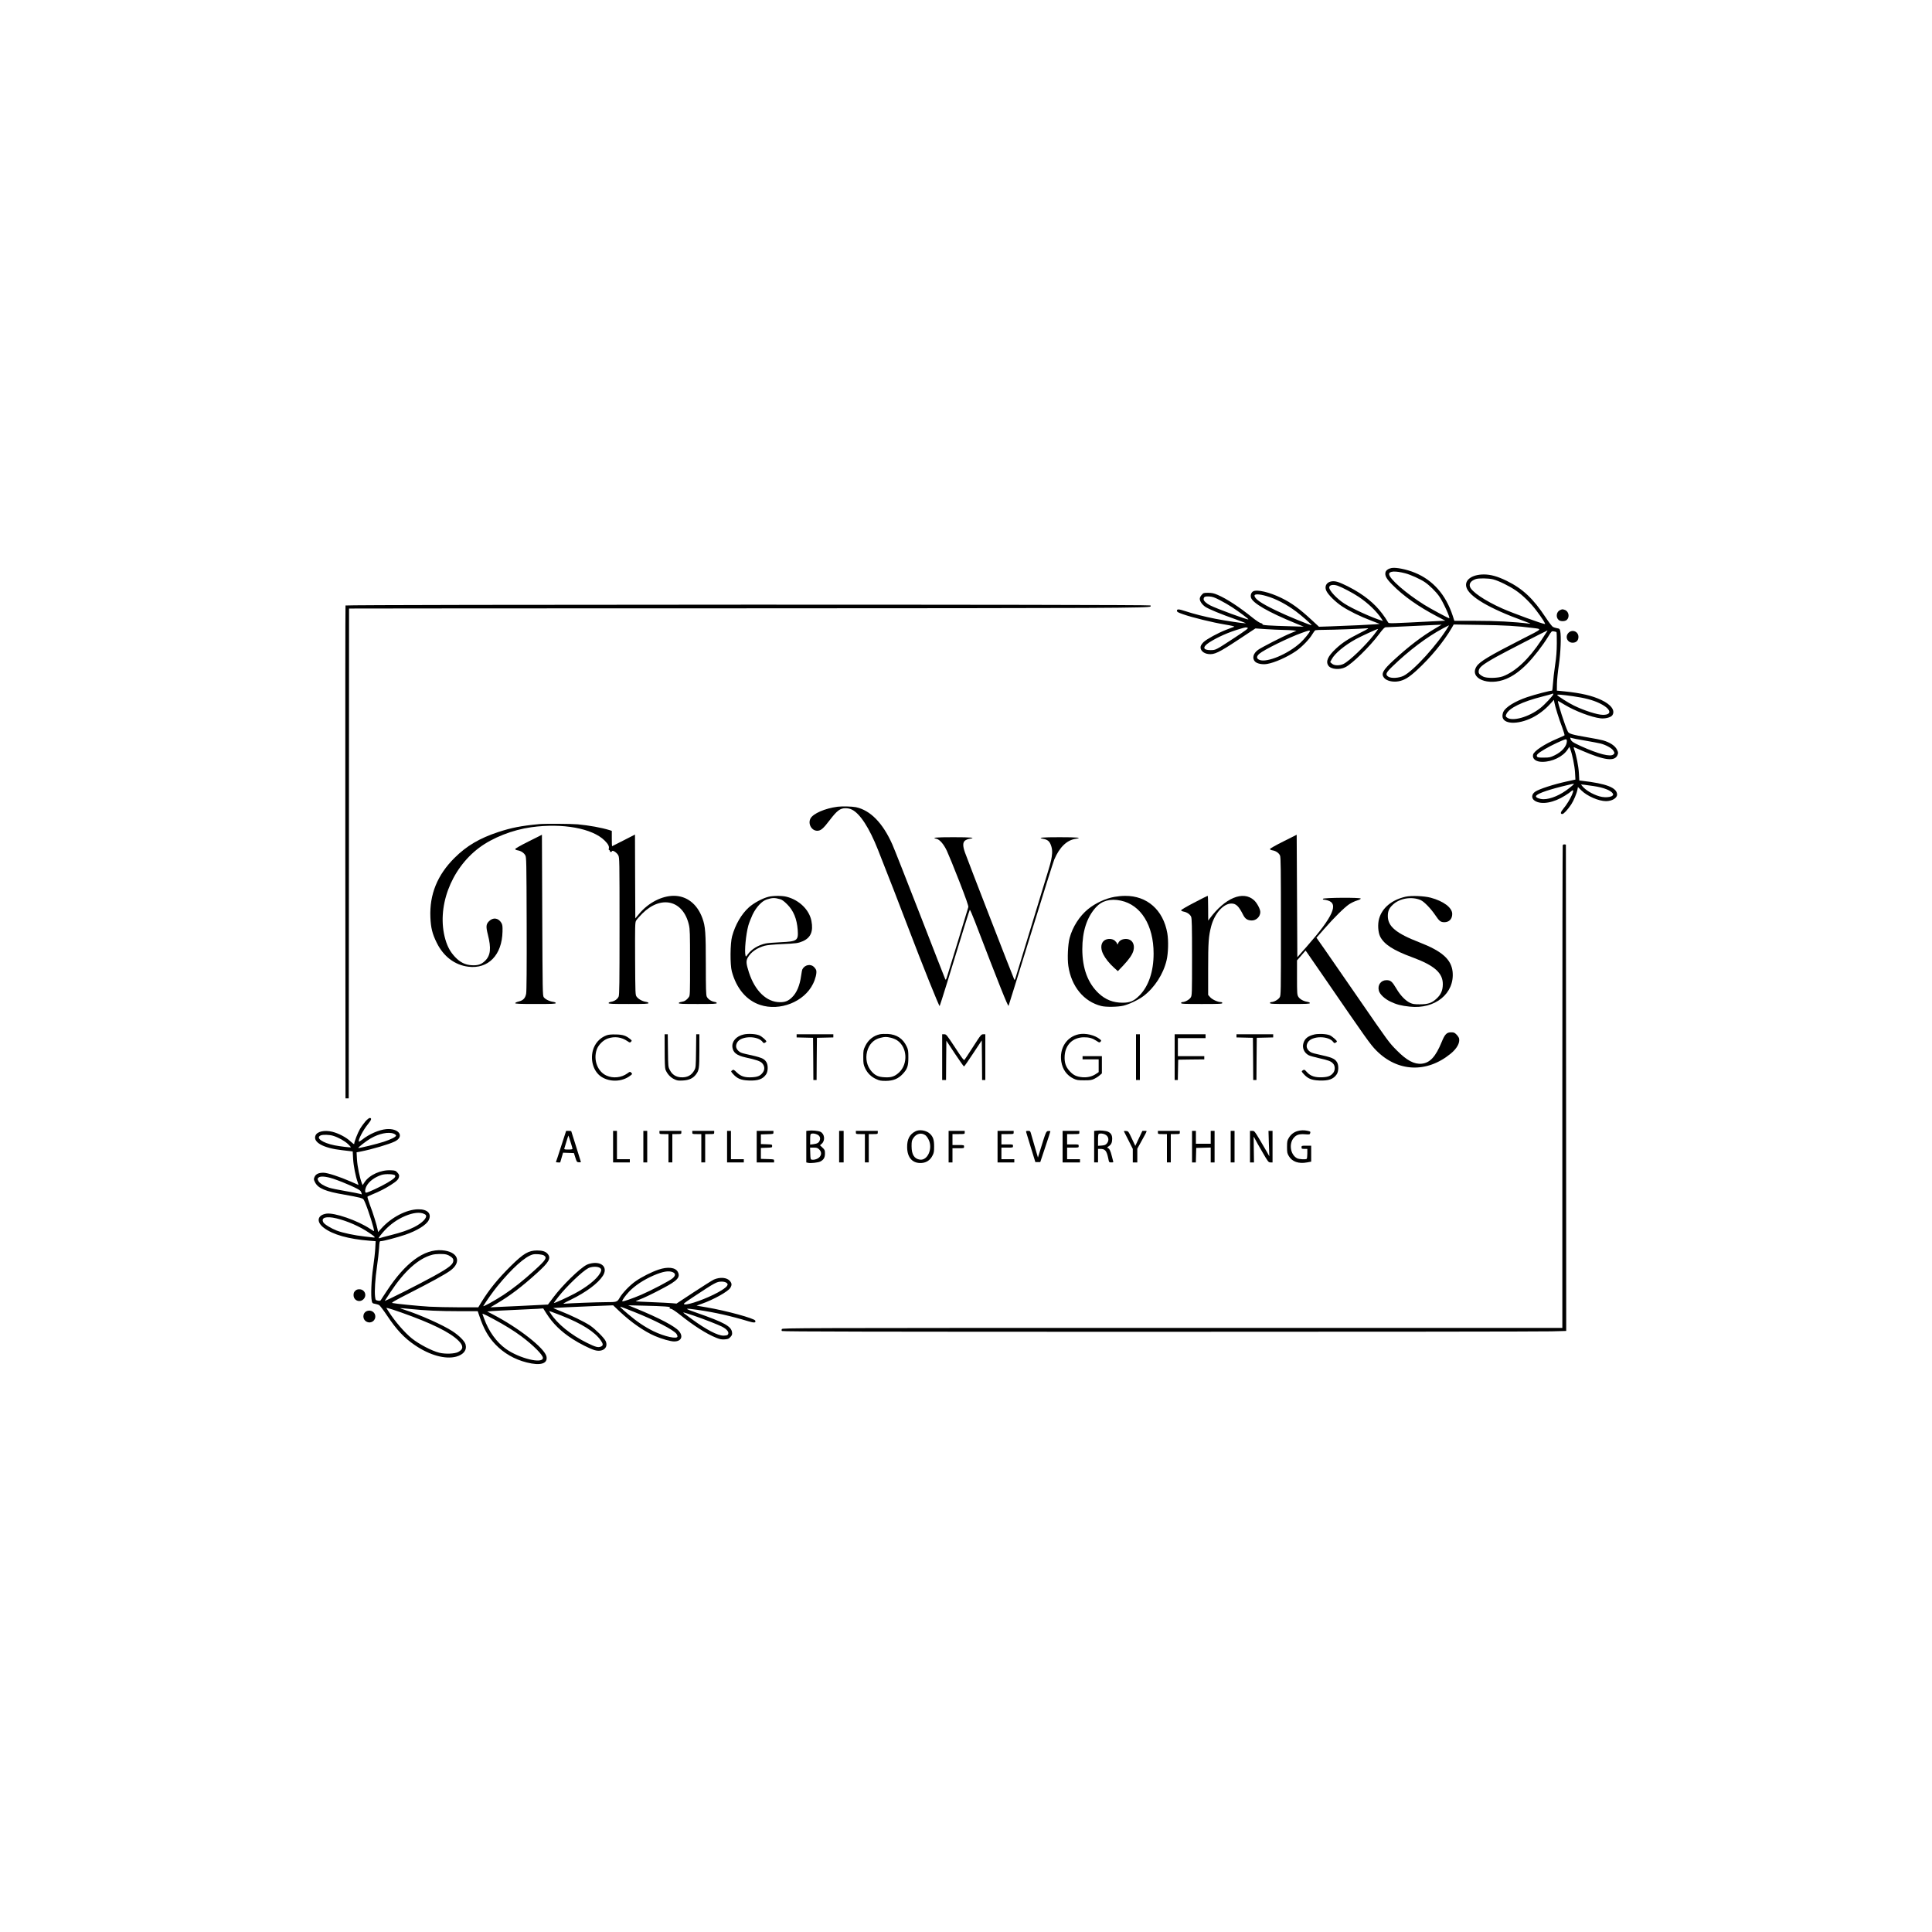 <svg preserveAspectRatio="xMidYMid meet" viewBox="0 0 3000 3000" height="3000pt" width="3000pt" xmlns="http://www.w3.org/2000/svg" version="1.0">

<g stroke="none" fill="#000000" transform="translate(0,3000) scale(0.1,-0.1)">
<path d="M21608 21180 c-49 -9 -86 -35 -94 -66 -13 -52 13 -100 104 -192 176
-179 406 -341 696 -493 l128 -67 -118 -6 c-752 -39 -758 -40 -769 -21 -115
193 -248 330 -445 457 -107 70 -269 151 -343 173 -127 37 -219 -39 -171 -141
29 -61 140 -171 244 -240 111 -73 279 -156 459 -224 l125 -48 -65 -6 c-67 -6
-390 -21 -696 -32 l-182 -6 -108 100 c-192 178 -316 269 -478 348 -184 89
-375 134 -435 102 -30 -16 -45 -56 -36 -94 22 -87 266 -228 701 -406 l120 -49
-200 6 c-341 9 -447 17 -441 30 3 8 -7 15 -26 19 -16 3 -73 40 -125 82 -210
169 -405 297 -546 357 -58 25 -86 31 -145 32 -71 0 -75 -1 -103 -33 -18 -19
-29 -43 -29 -61 0 -37 36 -89 85 -123 53 -36 247 -116 470 -194 99 -35 170
-63 157 -63 -41 -1 -314 40 -467 70 -172 34 -339 76 -472 120 -101 33 -128 34
-128 4 0 -16 18 -26 95 -53 141 -50 461 -128 648 -159 105 -17 158 -30 146
-35 -11 -4 -66 -25 -124 -47 -128 -50 -301 -144 -351 -191 -21 -20 -41 -49
-45 -65 -14 -57 40 -112 121 -121 91 -11 160 22 460 220 l269 178 161 -11 c88
-6 208 -11 265 -12 58 -1 129 -4 158 -7 l53 -7 -93 -39 c-115 -47 -449 -218
-503 -257 -75 -54 -95 -129 -49 -180 31 -34 113 -51 187 -39 118 19 316 107
454 202 89 62 208 185 251 260 18 31 39 59 48 62 9 3 75 6 147 6 126 0 565 16
654 24 36 3 21 -7 -110 -73 -186 -93 -279 -155 -376 -246 -123 -116 -158 -195
-115 -260 38 -58 173 -71 265 -25 107 54 378 319 519 508 66 88 89 112 108
112 13 0 160 7 325 15 166 8 356 17 422 20 l120 5 -90 -53 c-218 -128 -419
-282 -653 -497 -169 -156 -200 -212 -151 -274 38 -48 136 -72 226 -55 90 17
160 59 279 168 217 198 423 448 549 665 l28 49 406 -6 c377 -5 585 -17 816
-47 156 -20 169 -6 -161 -174 -511 -261 -657 -348 -706 -424 -119 -186 181
-311 462 -193 104 44 205 115 316 226 105 105 247 287 335 431 52 85 53 86 87
80 19 -3 37 -8 41 -11 3 -4 6 -82 5 -173 -1 -125 -7 -211 -27 -343 -15 -97
-29 -226 -33 -287 -4 -61 -10 -109 -14 -107 -11 7 -270 -60 -389 -101 -185
-63 -328 -151 -366 -225 -8 -15 -15 -45 -15 -67 0 -128 233 -141 465 -25 97
49 194 123 269 205 l65 71 7 -39 c11 -64 72 -261 121 -387 24 -66 41 -122 36
-126 -4 -4 -54 -26 -110 -50 -200 -84 -365 -193 -378 -250 -14 -65 45 -111
144 -111 153 0 319 80 391 189 l29 44 12 -29 c33 -84 70 -267 76 -369 l6 -110
-128 -28 c-211 -46 -434 -118 -496 -160 -60 -40 -63 -105 -7 -141 101 -66 294
-33 473 82 39 24 80 53 92 65 82 75 -14 -142 -118 -266 -48 -58 -55 -87 -19
-87 21 0 83 67 137 148 39 59 87 173 98 234 l7 37 54 -53 c89 -88 269 -166
382 -166 93 0 173 48 172 103 -2 106 -167 170 -546 213 l-41 5 -6 112 c-6 108
-39 276 -71 366 -12 31 -12 42 -3 38 6 -3 65 -28 129 -56 345 -149 501 -168
544 -66 13 33 13 39 -5 79 -28 63 -106 117 -221 150 -30 9 -136 29 -235 46
-240 41 -292 56 -309 89 -41 78 -165 466 -154 476 2 2 48 -24 103 -58 162 -98
415 -194 557 -211 71 -9 160 14 183 46 51 73 -16 167 -170 239 -143 67 -313
107 -568 133 l-122 12 1 104 c1 58 14 191 30 295 28 194 38 446 21 527 -7 33
-11 37 -48 43 -22 4 -52 13 -65 20 -13 7 -64 73 -112 146 -193 293 -357 448
-607 570 -140 69 -248 99 -353 99 -186 0 -305 -86 -272 -198 41 -145 356 -331
890 -524 82 -29 119 -46 95 -43 -248 31 -522 45 -866 45 l-306 0 -26 81 c-108
326 -306 551 -587 666 -129 53 -294 86 -362 73z m212 -82 c85 -22 235 -90 307
-139 70 -48 169 -145 219 -216 59 -81 179 -343 157 -343 -15 0 -297 152 -389
210 -280 175 -544 405 -544 475 0 48 96 53 250 13z m1364 -94 c86 -22 250
-102 354 -173 107 -73 229 -193 321 -315 86 -114 145 -206 131 -206 -36 0
-500 169 -662 241 -274 122 -484 265 -504 343 -12 49 20 89 91 114 46 16 199
14 269 -4z m-2413 -99 c71 -25 235 -112 324 -171 150 -100 285 -230 361 -348
l18 -29 -24 8 c-148 45 -453 184 -574 262 -117 75 -236 202 -236 251 0 39 62
51 131 27z m-1108 -160 c150 -43 308 -126 462 -240 87 -65 248 -206 241 -212
-8 -9 -391 148 -554 228 -234 113 -332 181 -332 231 0 27 78 24 183 -7z m-723
-63 c57 -29 141 -78 189 -109 104 -68 262 -185 256 -191 -10 -11 -492 166
-592 217 -60 30 -103 70 -103 95 0 38 20 48 86 44 50 -3 81 -13 164 -56z
m3554 -404 c-164 -277 -543 -695 -701 -773 -72 -35 -191 -42 -236 -12 -49 32
-38 60 66 160 252 244 534 457 782 589 101 53 99 53 89 36z m-3120 -27 c15 -6
-29 -39 -210 -158 -291 -190 -284 -187 -366 -188 -122 0 -130 48 -20 120 129
82 299 158 474 209 91 27 95 28 122 17z m1960 -108 c-135 -172 -376 -404 -471
-452 -61 -30 -143 -29 -180 3 l-28 25 24 45 c46 88 200 216 375 312 84 46 339
163 345 158 2 -1 -27 -43 -65 -91z m-994 58 c0 -18 -89 -128 -146 -180 -193
-177 -522 -315 -637 -268 -49 21 -50 53 -3 95 71 62 457 252 656 323 111 40
130 44 130 30z m3684 -3 c-4 -7 -44 -69 -90 -138 -195 -295 -400 -488 -600
-563 -80 -29 -250 -31 -304 -3 -53 28 -70 46 -70 75 0 64 46 103 275 232 105
59 782 408 793 409 2 0 0 -6 -4 -12z m96 -976 c0 -20 -134 -164 -202 -217
-177 -140 -437 -213 -519 -146 -21 17 -22 21 -9 51 39 94 246 195 560 274 79
20 146 39 149 41 7 8 21 6 21 -3z m305 -33 c178 -25 309 -59 410 -108 179 -85
209 -181 56 -181 -86 0 -292 66 -450 143 -90 43 -261 153 -261 166 0 10 68 5
245 -20z m188 -689 c100 -17 209 -38 242 -46 82 -21 174 -72 196 -109 23 -37
23 -40 3 -59 -43 -44 -231 4 -506 128 -129 59 -150 74 -162 114 -7 20 -5 21
19 12 14 -5 108 -24 208 -40z m-283 -10 c0 -75 -78 -165 -189 -218 -68 -33
-82 -36 -169 -36 -78 -1 -96 2 -105 16 -16 24 10 50 120 115 99 59 297 152
326 153 12 0 17 -8 17 -30z m110 -665 c0 -3 -34 -32 -76 -65 -130 -104 -285
-170 -396 -170 -58 0 -118 23 -118 44 0 33 140 87 395 152 170 43 195 48 195
39z m305 -31 c157 -23 268 -67 299 -116 30 -49 -99 -76 -210 -43 -106 31 -216
97 -265 159 l-20 25 53 -5 c29 -3 94 -12 143 -20z"></path>
<path d="M5365 20598 c-3 -7 -4 -1732 -3 -3833 l3 -3820 25 0 25 0 3 3803 2
3802 103 1 c56 1 2775 3 6042 3 5671 2 6277 4 6301 29 4 3 3 10 -1 16 -10 17
-12494 15 -12500 -1z"></path>
<path d="M24224 20526 c-56 -25 -69 -110 -22 -152 27 -26 99 -25 127 0 48 44
31 134 -30 155 -39 13 -37 13 -75 -3z"></path>
<path d="M24356 20174 c-59 -59 -20 -154 64 -154 56 0 90 34 90 90 0 84 -95
123 -154 64z"></path>
<path d="M13005 17473 c-194 -25 -380 -106 -420 -183 -43 -82 17 -190 105
-190 55 0 93 32 194 165 113 148 162 185 244 185 36 0 71 -7 99 -21 127 -61
271 -283 406 -624 180 -455 318 -811 468 -1205 224 -589 482 -1231 490 -1222
3 4 56 169 117 367 254 831 345 1120 351 1127 4 5 40 -79 81 -185 372 -970
512 -1321 521 -1305 4 7 158 506 344 1108 185 602 350 1126 366 1164 81 191
195 301 332 321 112 17 29 25 -248 25 -274 0 -351 -7 -258 -25 62 -11 93 -33
114 -80 27 -61 33 -120 20 -201 -11 -73 -22 -112 -109 -394 -95 -311 -444
-1455 -454 -1489 -5 -18 -13 -29 -17 -25 -8 9 -726 1859 -768 1979 -34 97 -34
152 0 181 15 12 47 26 72 29 109 17 25 25 -250 25 -275 0 -347 -7 -264 -25 51
-11 113 -83 162 -187 24 -51 111 -263 192 -471 106 -272 145 -385 141 -402 -7
-27 -307 -1010 -333 -1089 -11 -35 -18 -45 -24 -34 -4 8 -181 459 -392 1004
-212 544 -405 1035 -431 1092 -148 333 -341 530 -565 578 -60 12 -213 16 -286
7z"></path>
<path d="M8370 17203 c-283 -27 -428 -56 -633 -123 -291 -96 -492 -215 -678
-400 -268 -266 -391 -569 -376 -924 7 -163 30 -257 98 -394 105 -214 279 -346
490 -373 311 -39 525 182 532 546 2 85 -1 105 -18 135 -46 77 -128 89 -191 26
-47 -47 -50 -83 -19 -206 55 -215 43 -327 -44 -411 -57 -55 -112 -73 -208 -67
-100 6 -178 45 -256 127 -74 79 -117 157 -151 272 -142 491 80 1092 524 1425
210 157 517 278 811 319 486 67 946 -17 1138 -207 54 -54 73 -90 65 -123 -4
-15 -2 -25 5 -25 6 0 11 -7 11 -15 0 -18 27 -20 33 -2 8 22 77 -23 98 -65 18
-36 19 -72 19 -1098 0 -900 -2 -1066 -14 -1095 -17 -40 -65 -73 -118 -81 -23
-4 -38 -12 -38 -20 0 -12 54 -14 310 -14 258 0 310 2 310 14 0 8 -16 16 -42
20 -54 8 -115 42 -142 79 -21 28 -21 38 -24 588 -2 507 -1 562 14 591 9 18 54
69 99 114 292 289 633 206 722 -176 16 -67 18 -132 18 -587 0 -501 0 -512 -21
-539 -31 -43 -67 -65 -112 -71 -26 -4 -42 -11 -42 -19 0 -12 52 -14 295 -14
243 0 295 2 295 14 0 8 -15 16 -35 19 -52 8 -105 45 -121 83 -11 27 -14 125
-14 496 0 500 -7 594 -53 720 -80 221 -243 348 -445 348 -187 -1 -394 -108
-535 -277 l-62 -74 -3 651 -2 651 -176 -90 c-97 -50 -178 -91 -180 -91 -2 0
-4 54 -4 119 l0 119 -32 11 c-125 39 -317 74 -498 91 -105 9 -516 12 -600 3z"></path>
<path d="M8208 16934 c-119 -59 -208 -110 -208 -118 0 -8 15 -16 38 -20 51 -8
98 -39 119 -78 17 -31 18 -93 21 -1062 2 -680 -1 -1048 -8 -1085 -13 -71 -46
-106 -118 -123 -29 -7 -52 -18 -52 -25 0 -10 68 -13 315 -13 260 0 315 2 315
14 0 8 -15 15 -38 19 -59 7 -128 42 -149 73 -17 27 -18 87 -23 1275 l-5 1247
-207 -104z"></path>
<path d="M19928 16934 c-119 -59 -208 -110 -208 -118 0 -8 15 -16 38 -20 53
-8 101 -41 118 -81 12 -29 14 -195 14 -1102 0 -1053 0 -1068 -20 -1101 -21
-34 -87 -71 -127 -72 -14 0 -23 -6 -23 -15 0 -13 41 -15 310 -15 256 0 310 2
310 14 0 8 -16 16 -41 20 -59 9 -117 42 -139 79 -18 30 -20 52 -20 298 l0 266
66 76 66 77 17 -22 c10 -13 127 -183 261 -378 670 -975 728 -1058 820 -1151
331 -335 782 -355 1154 -52 99 80 149 171 132 240 -4 14 -22 41 -41 60 -29 29
-40 33 -83 33 -68 0 -97 -30 -146 -151 -93 -227 -181 -323 -309 -336 -116 -12
-233 50 -387 206 -121 121 -126 128 -607 826 -220 319 -454 657 -520 752
l-121 172 117 133 c157 179 314 335 391 387 35 23 90 49 122 58 34 10 58 22
58 30 0 19 -581 15 -588 -4 -2 -7 4 -13 15 -13 10 0 35 -5 57 -11 177 -49 88
-249 -320 -714 l-149 -169 -5 951 -5 951 -207 -104z"></path>
<path d="M24266 16875 c-3 -9 -6 -1699 -6 -3756 l0 -3739 -6055 0 c-5877 0
-6055 -1 -6064 -18 -7 -13 -6 -23 1 -30 9 -9 1457 -12 5863 -12 3217 0 5955 3
6083 7 l232 6 -2 3776 -3 3776 -21 3 c-13 2 -24 -4 -28 -13z"></path>
<path d="M11930 16074 c-94 -24 -229 -98 -302 -164 -116 -105 -211 -269 -260
-449 -30 -108 -33 -440 -4 -546 71 -264 227 -449 439 -519 307 -102 685 48
821 326 39 78 60 167 51 209 -3 14 -20 39 -36 55 -53 51 -142 33 -179 -36 -5
-9 -14 -54 -20 -100 -20 -150 -68 -266 -142 -337 -57 -56 -107 -76 -188 -75
-206 1 -386 174 -480 460 -45 139 -48 182 -17 235 50 85 142 149 263 182 38
10 132 19 264 25 229 10 253 14 326 45 123 54 165 152 134 314 -33 173 -189
326 -385 376 -73 19 -212 18 -285 -1z m185 -37 c27 -7 61 -32 106 -77 101
-100 153 -227 166 -402 11 -164 -7 -177 -267 -189 -96 -4 -200 -13 -230 -19
-118 -26 -220 -88 -281 -172 -25 -36 -27 -37 -33 -15 -18 69 6 325 44 465 12
42 42 119 66 170 57 117 144 211 220 235 88 28 122 29 209 4z"></path>
<path d="M17307 16074 c-141 -25 -296 -97 -412 -191 -132 -107 -241 -278 -286
-448 -27 -101 -37 -319 -20 -434 47 -319 240 -554 511 -622 74 -19 256 -16
345 5 90 22 234 91 312 150 171 130 308 342 358 556 26 111 31 304 11 419 -63
361 -314 583 -656 580 -47 0 -120 -7 -163 -15z m98 -59 c311 -66 508 -383 508
-820 1 -277 -77 -508 -218 -651 -87 -88 -147 -114 -263 -114 -147 0 -264 46
-370 144 -170 159 -255 387 -256 686 0 277 70 495 210 650 94 104 225 140 389
105z"></path>
<path d="M17154 15401 c-60 -37 -70 -125 -24 -217 35 -69 93 -142 171 -213
l57 -51 83 87 c94 100 142 170 159 232 27 103 -24 181 -118 181 -56 0 -100
-24 -117 -62 -12 -29 -13 -30 -19 -10 -4 12 -21 33 -37 47 -38 31 -109 34
-155 6z"></path>
<path d="M18543 15984 c-112 -58 -203 -111 -203 -119 0 -7 17 -16 38 -20 54
-10 102 -43 118 -81 11 -27 14 -144 14 -626 0 -577 -1 -594 -20 -626 -21 -34
-87 -71 -127 -72 -14 0 -23 -6 -23 -15 0 -13 42 -15 320 -15 278 0 320 2 320
15 0 9 -9 15 -25 15 -46 0 -133 40 -164 76 l-31 35 0 402 c0 413 7 509 46 660
52 200 190 357 315 357 72 0 114 -40 183 -177 30 -60 66 -84 130 -86 71 -3
136 59 136 131 0 46 -51 141 -98 184 -169 153 -450 36 -689 -287 l-22 -30 -1
193 c0 105 -3 192 -7 192 -5 0 -99 -48 -210 -106z"></path>
<path d="M21825 16076 c-213 -49 -362 -172 -410 -340 -25 -87 -17 -214 17
-281 62 -120 205 -212 493 -318 349 -128 481 -245 479 -422 -1 -95 -30 -161
-100 -224 -73 -67 -131 -86 -259 -86 -82 0 -109 4 -148 22 -72 33 -152 116
-213 220 -67 113 -90 133 -155 133 -87 0 -142 -77 -118 -164 15 -56 91 -127
180 -169 93 -45 166 -64 300 -78 393 -43 698 205 665 541 -20 193 -164 321
-515 457 -364 141 -491 247 -491 410 0 75 20 121 77 174 106 102 298 133 436
71 52 -24 157 -132 225 -234 62 -92 83 -108 140 -108 74 0 122 50 122 128 0
98 -134 199 -335 253 -103 27 -303 35 -390 15z"></path>
<path d="M11549 13937 c-117 -26 -188 -108 -176 -200 11 -83 69 -127 205 -157
169 -37 225 -57 256 -88 39 -42 45 -96 14 -141 -37 -55 -79 -74 -173 -79 -108
-6 -170 14 -233 74 -51 49 -51 49 -77 31 -17 -13 -16 -16 20 -56 63 -70 122
-94 240 -99 146 -6 221 21 272 97 30 45 32 141 4 187 -36 59 -74 74 -326 129
-64 14 -86 24 -112 50 -39 39 -43 83 -14 131 62 102 324 104 395 2 12 -16 18
-18 35 -9 12 7 21 15 21 19 0 17 -67 76 -107 94 -54 24 -173 31 -244 15z"></path>
<path d="M13663 13940 c-98 -21 -179 -85 -225 -178 -31 -63 -33 -72 -33 -177
0 -100 3 -116 28 -171 36 -77 94 -135 172 -170 51 -24 73 -28 150 -28 114 1
191 32 261 106 74 79 89 123 89 258 0 103 -3 121 -26 170 -58 123 -154 187
-294 195 -44 2 -99 0 -122 -5z m170 -54 c31 -7 75 -25 97 -40 158 -104 174
-365 31 -499 -67 -62 -121 -81 -223 -75 -100 5 -148 27 -206 93 -70 80 -96
195 -68 305 29 114 102 190 208 215 69 17 92 17 161 1z"></path>
<path d="M16751 13940 c-190 -40 -304 -219 -271 -426 20 -122 86 -213 190
-263 49 -23 67 -26 165 -26 96 0 116 3 159 24 27 13 64 37 82 54 l34 29 0 134
0 134 -150 0 -150 0 0 -25 0 -25 125 0 125 0 0 -99 0 -99 -45 -30 c-59 -39
-132 -56 -210 -49 -90 9 -138 31 -195 94 -63 69 -84 135 -78 239 11 173 128
285 298 287 81 1 132 -14 194 -54 45 -30 48 -31 64 -15 16 16 15 19 -8 38 -78
65 -225 100 -329 78z"></path>
<path d="M20410 13937 c-101 -24 -149 -62 -171 -137 -22 -72 13 -150 83 -186
16 -9 88 -29 159 -45 151 -34 185 -47 219 -84 33 -35 34 -101 4 -142 -37 -49
-79 -67 -173 -71 -109 -5 -182 19 -235 78 -40 44 -44 46 -71 27 -17 -13 -16
-16 20 -56 63 -70 122 -94 240 -99 146 -6 221 21 272 97 30 45 32 141 4 187
-35 57 -78 75 -306 125 -84 18 -105 27 -132 54 -39 39 -43 83 -14 131 62 102
324 104 395 2 12 -16 18 -18 35 -9 12 7 21 15 21 19 0 16 -77 82 -112 97 -52
21 -171 27 -238 12z"></path>
<path d="M9420 13924 c-107 -39 -185 -126 -215 -239 -40 -158 14 -326 131
-404 132 -87 324 -81 449 15 36 27 36 27 17 47 -19 19 -20 19 -61 -11 -91 -66
-220 -80 -323 -34 -138 61 -207 241 -153 402 25 74 101 150 175 175 105 36
212 21 303 -42 36 -25 39 -25 55 -9 16 16 15 19 -13 42 -65 53 -114 69 -220
71 -72 2 -113 -2 -145 -13z"></path>
<path d="M10321 13683 c0 -171 4 -269 12 -290 24 -64 73 -119 131 -148 51 -25
64 -27 140 -23 95 5 156 33 202 93 49 65 53 91 54 368 l0 257 -24 0 -25 0 -3
-257 c-3 -244 -4 -260 -25 -299 -44 -83 -114 -119 -214 -112 -76 6 -133 43
-168 113 -26 49 -26 54 -29 302 l-3 253 -25 0 -24 0 1 -257z"></path>
<path d="M12370 13915 l0 -24 128 -3 127 -3 3 -327 2 -328 25 0 25 0 2 328 3
327 128 3 127 3 0 24 0 25 -285 0 -285 0 0 -25z"></path>
<path d="M14630 13585 l0 -355 30 0 30 0 2 305 3 305 132 -200 c73 -110 137
-200 142 -200 5 0 69 91 142 203 l134 202 3 -307 2 -308 25 0 25 0 0 355 0
355 -28 0 c-36 0 -37 0 -172 -210 -61 -96 -118 -181 -124 -188 -9 -10 -41 31
-146 193 -130 197 -136 205 -167 205 l-33 0 0 -355z"></path>
<path d="M17640 13585 l0 -355 30 0 30 0 0 355 0 355 -30 0 -30 0 0 -355z"></path>
<path d="M18240 13585 l0 -355 25 0 24 0 3 158 3 157 203 3 202 2 0 25 0 25
-205 0 -205 0 0 140 0 140 215 0 215 0 0 30 0 30 -240 0 -240 0 0 -355z"></path>
<path d="M19200 13915 l0 -24 128 -3 127 -3 3 -327 2 -328 25 0 25 0 2 328 3
327 128 3 127 3 0 24 0 25 -285 0 -285 0 0 -25z"></path>
<path d="M5675 12588 c-25 -29 -64 -82 -85 -118 -36 -61 -90 -200 -90 -233 0
-9 -24 8 -57 39 -64 62 -183 125 -283 150 -120 30 -235 5 -261 -58 -43 -105
122 -196 412 -228 57 -6 118 -13 135 -16 l31 -4 6 -113 c6 -108 39 -276 71
-364 8 -24 14 -43 13 -43 -2 0 -54 23 -117 51 -173 76 -366 139 -428 139 -75
0 -119 -21 -138 -66 -14 -34 -14 -39 8 -83 46 -93 163 -142 453 -191 99 -17
206 -38 239 -47 56 -16 60 -19 81 -67 53 -121 154 -440 142 -452 -2 -2 -27 13
-57 33 -195 131 -561 258 -685 237 -139 -23 -157 -128 -37 -219 138 -106 383
-175 711 -201 l94 -7 -6 -111 c-3 -61 -18 -194 -33 -296 -28 -190 -38 -442
-21 -522 7 -33 11 -37 48 -43 22 -4 51 -13 65 -19 13 -7 68 -80 123 -162 150
-225 269 -351 435 -463 230 -156 471 -222 640 -177 115 32 169 102 145 191
-14 50 -100 137 -205 205 -145 95 -501 254 -741 331 -40 12 -71 24 -69 26 1 2
68 -4 147 -12 244 -25 462 -35 766 -35 l291 0 23 -67 c67 -203 140 -333 252
-450 131 -136 295 -231 485 -279 213 -54 329 -20 308 90 -24 128 -432 448
-836 657 l-85 44 80 7 c44 3 202 12 350 18 149 6 308 14 355 17 l85 6 50 -79
c98 -155 226 -281 405 -396 107 -70 269 -151 343 -173 127 -37 219 38 171 142
-24 50 -163 188 -244 242 -92 60 -303 162 -455 221 -71 27 -121 50 -110 50 11
0 97 5 190 10 94 5 297 14 453 20 l283 11 102 -97 c177 -167 378 -307 545
-379 103 -45 244 -85 299 -85 111 0 147 76 76 161 -64 75 -302 201 -668 351
l-120 49 225 -5 c335 -8 443 -16 423 -31 -14 -10 -12 -13 16 -18 19 -4 76 -42
139 -92 211 -169 413 -298 561 -357 62 -25 85 -29 134 -26 53 4 64 9 90 38 25
28 28 39 24 73 -13 93 -120 152 -552 303 -199 69 -196 75 20 44 262 -38 520
-96 783 -176 94 -28 123 -26 109 10 -13 34 -449 153 -747 204 l-164 28 79 28
c185 65 409 190 445 248 27 44 25 70 -6 107 -46 55 -153 64 -249 22 -22 -10
-162 -98 -310 -195 l-270 -178 -70 6 c-38 3 -180 11 -314 16 -134 5 -245 11
-248 13 -2 2 18 12 44 22 87 33 216 95 381 183 224 118 270 170 227 252 -36
70 -156 84 -300 35 -104 -35 -258 -112 -350 -176 -91 -62 -210 -185 -253 -261
-38 -66 -43 -68 -216 -68 -127 0 -572 -17 -641 -24 -33 -4 -15 8 100 63 237
116 421 253 496 370 74 115 4 211 -144 199 -36 -3 -81 -15 -107 -28 -107 -54
-379 -319 -518 -506 l-83 -111 -117 -6 c-64 -4 -218 -11 -342 -17 -124 -5
-272 -12 -330 -15 l-105 -5 90 53 c214 126 393 262 632 478 190 172 223 231
168 298 -32 38 -82 54 -165 54 -134 -1 -211 -47 -408 -241 -203 -202 -335
-364 -455 -559 l-50 -83 -294 0 c-162 0 -371 5 -466 10 -171 10 -531 46 -575
57 -19 4 37 37 265 153 341 174 545 286 630 346 191 136 126 302 -125 320
-277 21 -566 -192 -853 -628 -46 -69 -89 -134 -94 -144 -9 -13 -19 -16 -47
-10 -36 7 -37 8 -44 63 -10 84 2 275 30 468 14 94 28 220 32 281 7 111 7 111
33 112 38 1 250 57 371 98 185 63 327 151 366 225 52 101 -16 174 -163 171
-181 -2 -417 -125 -570 -296 l-52 -58 -7 38 c-11 64 -72 261 -121 387 -24 66
-41 122 -36 126 4 4 40 20 78 36 104 42 201 92 285 146 91 58 118 85 126 126
5 25 0 37 -24 64 -28 31 -35 34 -103 37 -157 8 -333 -72 -408 -185 l-30 -46
-12 29 c-33 84 -70 267 -76 370 l-6 111 64 12 c174 34 445 114 531 157 153 77
64 207 -132 191 -114 -10 -268 -77 -378 -165 -24 -19 -46 -32 -49 -28 -18 18
65 178 142 272 54 65 61 94 25 94 -10 0 -39 -24 -65 -52z m440 -192 c19 -8 35
-21 35 -29 0 -20 -79 -59 -190 -96 -107 -35 -390 -104 -397 -97 -7 7 126 111
193 149 130 76 279 106 359 73z m-944 -32 c81 -24 181 -80 234 -130 26 -25 45
-47 43 -49 -5 -6 -168 14 -251 30 -192 38 -304 119 -215 155 36 14 130 11 189
-6z m963 -616 c15 -24 -12 -50 -121 -115 -96 -57 -301 -153 -328 -153 -22 0
-19 52 5 100 38 75 127 141 235 176 59 19 195 14 209 -8z m-958 -52 c169 -57
398 -159 421 -188 6 -7 14 -23 17 -36 7 -21 6 -21 -21 -11 -15 5 -118 25 -228
44 -110 19 -225 42 -256 53 -79 26 -146 68 -164 102 -18 36 -18 35 1 54 27 27
114 20 230 -18z m1385 -536 c20 -6 42 -17 49 -25 32 -38 -50 -125 -180 -190
-94 -47 -195 -82 -365 -125 -82 -21 -158 -41 -167 -45 -32 -13 -19 10 46 87
84 99 189 180 301 235 128 62 240 84 316 63z m-1336 -79 c169 -41 359 -124
504 -222 94 -62 111 -82 64 -74 -16 2 -75 9 -133 15 -150 16 -339 56 -430 91
-88 34 -193 98 -209 128 -41 75 43 100 204 62z m1706 -561 c53 -15 103 -52
107 -79 10 -68 -47 -116 -308 -260 -232 -128 -764 -396 -755 -380 5 8 45 70
91 139 213 322 430 517 642 575 57 16 174 18 223 5z m1516 -15 c52 -35 30 -69
-147 -230 -178 -162 -330 -282 -480 -381 -139 -91 -328 -195 -315 -173 41 69
156 231 216 304 229 281 434 465 553 496 44 11 145 2 173 -16z m857 -187 c38
-17 41 -43 12 -91 -54 -94 -207 -215 -396 -315 -108 -58 -320 -154 -320 -145
0 3 30 44 67 92 128 164 374 400 468 449 45 24 129 29 169 10z m1141 -72 c47
-20 47 -53 1 -94 -43 -38 -331 -189 -491 -258 -136 -58 -283 -109 -292 -100
-9 9 45 85 106 150 91 95 229 186 383 252 142 61 231 76 293 50z m825 -159
c60 -30 26 -73 -123 -156 -175 -96 -455 -197 -516 -185 -27 6 -17 14 132 113
343 227 366 240 442 240 22 1 51 -5 65 -12z m-1437 -453 c328 -129 628 -285
672 -347 8 -12 15 -29 15 -39 0 -47 -203 -2 -375 82 -134 66 -260 151 -394
266 -107 92 -129 114 -116 114 4 0 93 -34 198 -76z m-3598 -16 c467 -165 755
-307 885 -437 79 -79 77 -132 -5 -175 -55 -29 -204 -34 -295 -11 -116 29 -314
133 -425 222 -112 90 -267 270 -360 417 l-37 58 34 -7 c18 -4 110 -34 203 -67z
m2480 -45 c322 -127 522 -254 616 -390 37 -54 37 -77 -1 -93 -43 -18 -83 -7
-211 56 -254 125 -466 297 -573 465 l-20 31 25 -7 c13 -4 87 -32 164 -62z
m2060 -3 c157 -54 370 -137 434 -169 86 -44 122 -96 89 -129 -7 -7 -35 -12
-62 -12 -92 0 -265 90 -494 257 -132 96 -141 103 -125 103 6 0 77 -23 158 -50z
m-3111 -53 c170 -91 320 -184 431 -267 183 -136 335 -289 335 -335 0 -98 -367
-9 -574 139 -148 106 -267 272 -340 474 l-26 73 22 -7 c13 -4 81 -38 152 -77z"></path>
<path d="M12553 12443 l-33 -4 0 -244 0 -245 26 -6 c39 -10 158 3 192 20 52
27 72 62 72 124 0 51 -3 58 -38 91 l-39 37 28 25 c55 50 44 151 -20 184 -33
16 -132 26 -188 18z m132 -58 c42 -17 59 -52 44 -92 -12 -37 -39 -53 -100 -60
l-49 -6 0 81 c0 55 4 82 13 85 23 10 58 7 92 -8z m36 -234 c35 -35 38 -77 8
-114 -22 -29 -81 -51 -119 -45 -24 3 -25 6 -28 96 l-3 92 56 0 c49 0 60 -4 86
-29z"></path>
<path d="M14215 12433 c-91 -47 -131 -124 -129 -248 2 -164 87 -255 229 -243
73 6 130 45 164 113 23 43 26 62 26 145 0 102 -16 150 -67 197 -54 51 -162 69
-223 36z m155 -61 c14 -10 36 -40 49 -67 69 -136 -13 -327 -133 -312 -89 12
-131 79 -131 208 0 77 3 90 28 128 46 70 125 88 187 43z"></path>
<path d="M17023 12443 l-33 -4 0 -245 0 -244 30 0 30 0 0 105 0 105 34 0 c77
0 100 -27 126 -152 11 -57 12 -58 47 -58 29 0 34 3 28 18 -3 9 -13 46 -21 81
-18 77 -37 116 -61 125 -15 6 -13 10 12 26 40 26 54 57 55 115 0 57 -17 88
-61 110 -31 17 -131 26 -186 18z m132 -57 c59 -25 74 -93 32 -142 -19 -22 -34
-28 -80 -32 l-57 -4 0 90 c0 63 4 92 13 95 23 10 58 7 92 -7z"></path>
<path d="M20144 12436 c-57 -18 -102 -54 -132 -106 -24 -40 -27 -55 -27 -140
0 -86 3 -100 28 -142 51 -87 152 -122 282 -98 l65 12 0 124 0 124 -75 0 c-73
0 -75 -1 -75 -25 0 -23 4 -25 45 -25 l45 0 0 -74 c0 -41 -5 -78 -10 -81 -20
-12 -119 -6 -148 9 -105 54 -133 228 -50 321 39 45 85 59 174 52 67 -5 72 -4
78 16 7 26 6 27 -41 38 -52 12 -110 10 -159 -5z"></path>
<path d="M8714 12203 c-42 -131 -78 -241 -81 -245 -2 -5 12 -8 31 -8 l35 0 22
75 22 76 85 -3 84 -3 22 -70 c21 -66 23 -70 54 -73 18 -2 32 1 32 6 0 4 -34
113 -75 241 -41 128 -75 235 -75 237 0 2 -18 4 -40 4 l-39 0 -77 -237z m145
66 c17 -53 31 -101 31 -108 0 -7 -23 -11 -66 -11 -49 0 -65 3 -62 13 3 6 18
56 33 109 16 54 30 96 31 95 2 -1 16 -45 33 -98z"></path>
<path d="M9520 12195 l0 -245 130 0 130 0 0 25 0 25 -100 0 -100 0 0 220 0
220 -30 0 -30 0 0 -245z"></path>
<path d="M9990 12195 l0 -245 30 0 30 0 0 245 0 245 -30 0 -30 0 0 -245z"></path>
<path d="M10240 12415 c0 -24 2 -25 70 -25 l70 0 0 -220 0 -220 30 0 30 0 0
220 0 220 70 0 c68 0 70 1 70 25 l0 25 -170 0 -170 0 0 -25z"></path>
<path d="M10750 12415 c0 -24 2 -25 70 -25 l70 0 0 -220 0 -220 30 0 30 0 0
220 0 220 70 0 c68 0 70 1 70 25 l0 25 -170 0 -170 0 0 -25z"></path>
<path d="M11290 12195 l0 -245 130 0 130 0 0 25 0 25 -100 0 -100 0 0 220 0
220 -30 0 -30 0 0 -245z"></path>
<path d="M11750 12195 l0 -245 135 0 135 0 0 25 c0 24 -1 24 -102 27 l-103 3
0 85 0 85 88 3 c85 3 87 3 87 27 0 24 -2 24 -87 27 l-88 3 0 75 0 75 98 3 c96
3 97 3 97 27 l0 25 -130 0 -130 0 0 -245z"></path>
<path d="M13030 12195 l0 -245 35 0 35 0 0 245 0 245 -35 0 -35 0 0 -245z"></path>
<path d="M13290 12415 c0 -24 2 -25 70 -25 l70 0 0 -220 0 -220 30 0 30 0 0
220 0 220 70 0 c68 0 70 1 70 25 l0 25 -170 0 -170 0 0 -25z"></path>
<path d="M14730 12195 l0 -245 30 0 30 0 0 110 0 110 90 0 c89 0 90 0 90 25 0
25 -1 25 -90 25 l-90 0 0 85 0 85 95 0 c95 0 95 0 95 25 l0 25 -125 0 -125 0
0 -245z"></path>
<path d="M15490 12195 l0 -245 130 0 130 0 0 25 0 25 -100 0 -100 0 0 90 0 90
90 0 c89 0 90 0 90 25 0 25 -1 25 -90 25 l-90 0 0 80 0 80 95 0 c95 0 95 0 95
25 l0 25 -125 0 -125 0 0 -245z"></path>
<path d="M15935 12418 c4 -13 37 -122 74 -243 l68 -220 38 0 38 0 78 234 c44
129 79 239 79 244 0 4 -14 7 -32 5 -34 -3 -37 -10 -129 -308 l-32 -104 -48
164 c-27 91 -54 184 -60 208 -11 39 -14 42 -45 42 -31 0 -34 -2 -29 -22z"></path>
<path d="M16500 12195 l0 -245 135 0 135 0 0 25 0 25 -100 0 -100 0 0 90 0 90
90 0 c89 0 90 0 90 25 0 25 -1 25 -90 25 l-90 0 0 80 0 80 95 0 c95 0 95 0 95
25 l0 25 -130 0 -130 0 0 -245z"></path>
<path d="M17452 12433 c2 -4 34 -68 71 -140 l67 -133 0 -105 0 -105 35 0 35 0
0 106 0 107 64 116 c99 181 92 161 51 161 l-36 0 -55 -116 -55 -117 -54 114
c-53 113 -54 114 -90 117 -21 2 -35 0 -33 -5z"></path>
<path d="M17980 12415 c0 -24 2 -25 70 -25 l70 0 0 -220 0 -220 30 0 30 0 0
220 0 220 70 0 c68 0 70 1 70 25 l0 25 -170 0 -170 0 0 -25z"></path>
<path d="M18510 12195 l0 -245 30 0 29 0 3 113 3 112 113 3 112 3 0 -116 0
-115 30 0 30 0 0 245 0 245 -30 0 -30 0 0 -100 0 -100 -115 0 -115 0 0 100 0
100 -30 0 -30 0 0 -245z"></path>
<path d="M19110 12195 l0 -245 30 0 30 0 0 245 0 245 -30 0 -30 0 0 -245z"></path>
<path d="M19410 12195 l0 -245 31 0 31 0 -3 200 c-2 110 -3 200 -2 200 2 0 12
-19 24 -42 12 -24 62 -114 113 -200 88 -152 92 -157 124 -158 l32 0 0 245 0
245 -32 0 -31 0 6 -197 7 -198 -36 65 c-20 36 -72 125 -116 198 -77 128 -80
132 -114 132 l-34 0 0 -245z"></path>
<path d="M5515 9955 c-19 -18 -25 -35 -25 -65 0 -84 95 -123 154 -64 59 59 20
154 -64 154 -30 0 -47 -6 -65 -25z"></path>
<path d="M5700 9643 c-75 -28 -77 -133 -4 -168 71 -33 144 24 130 101 -11 55
-71 87 -126 67z"></path>
</g>
</svg>
